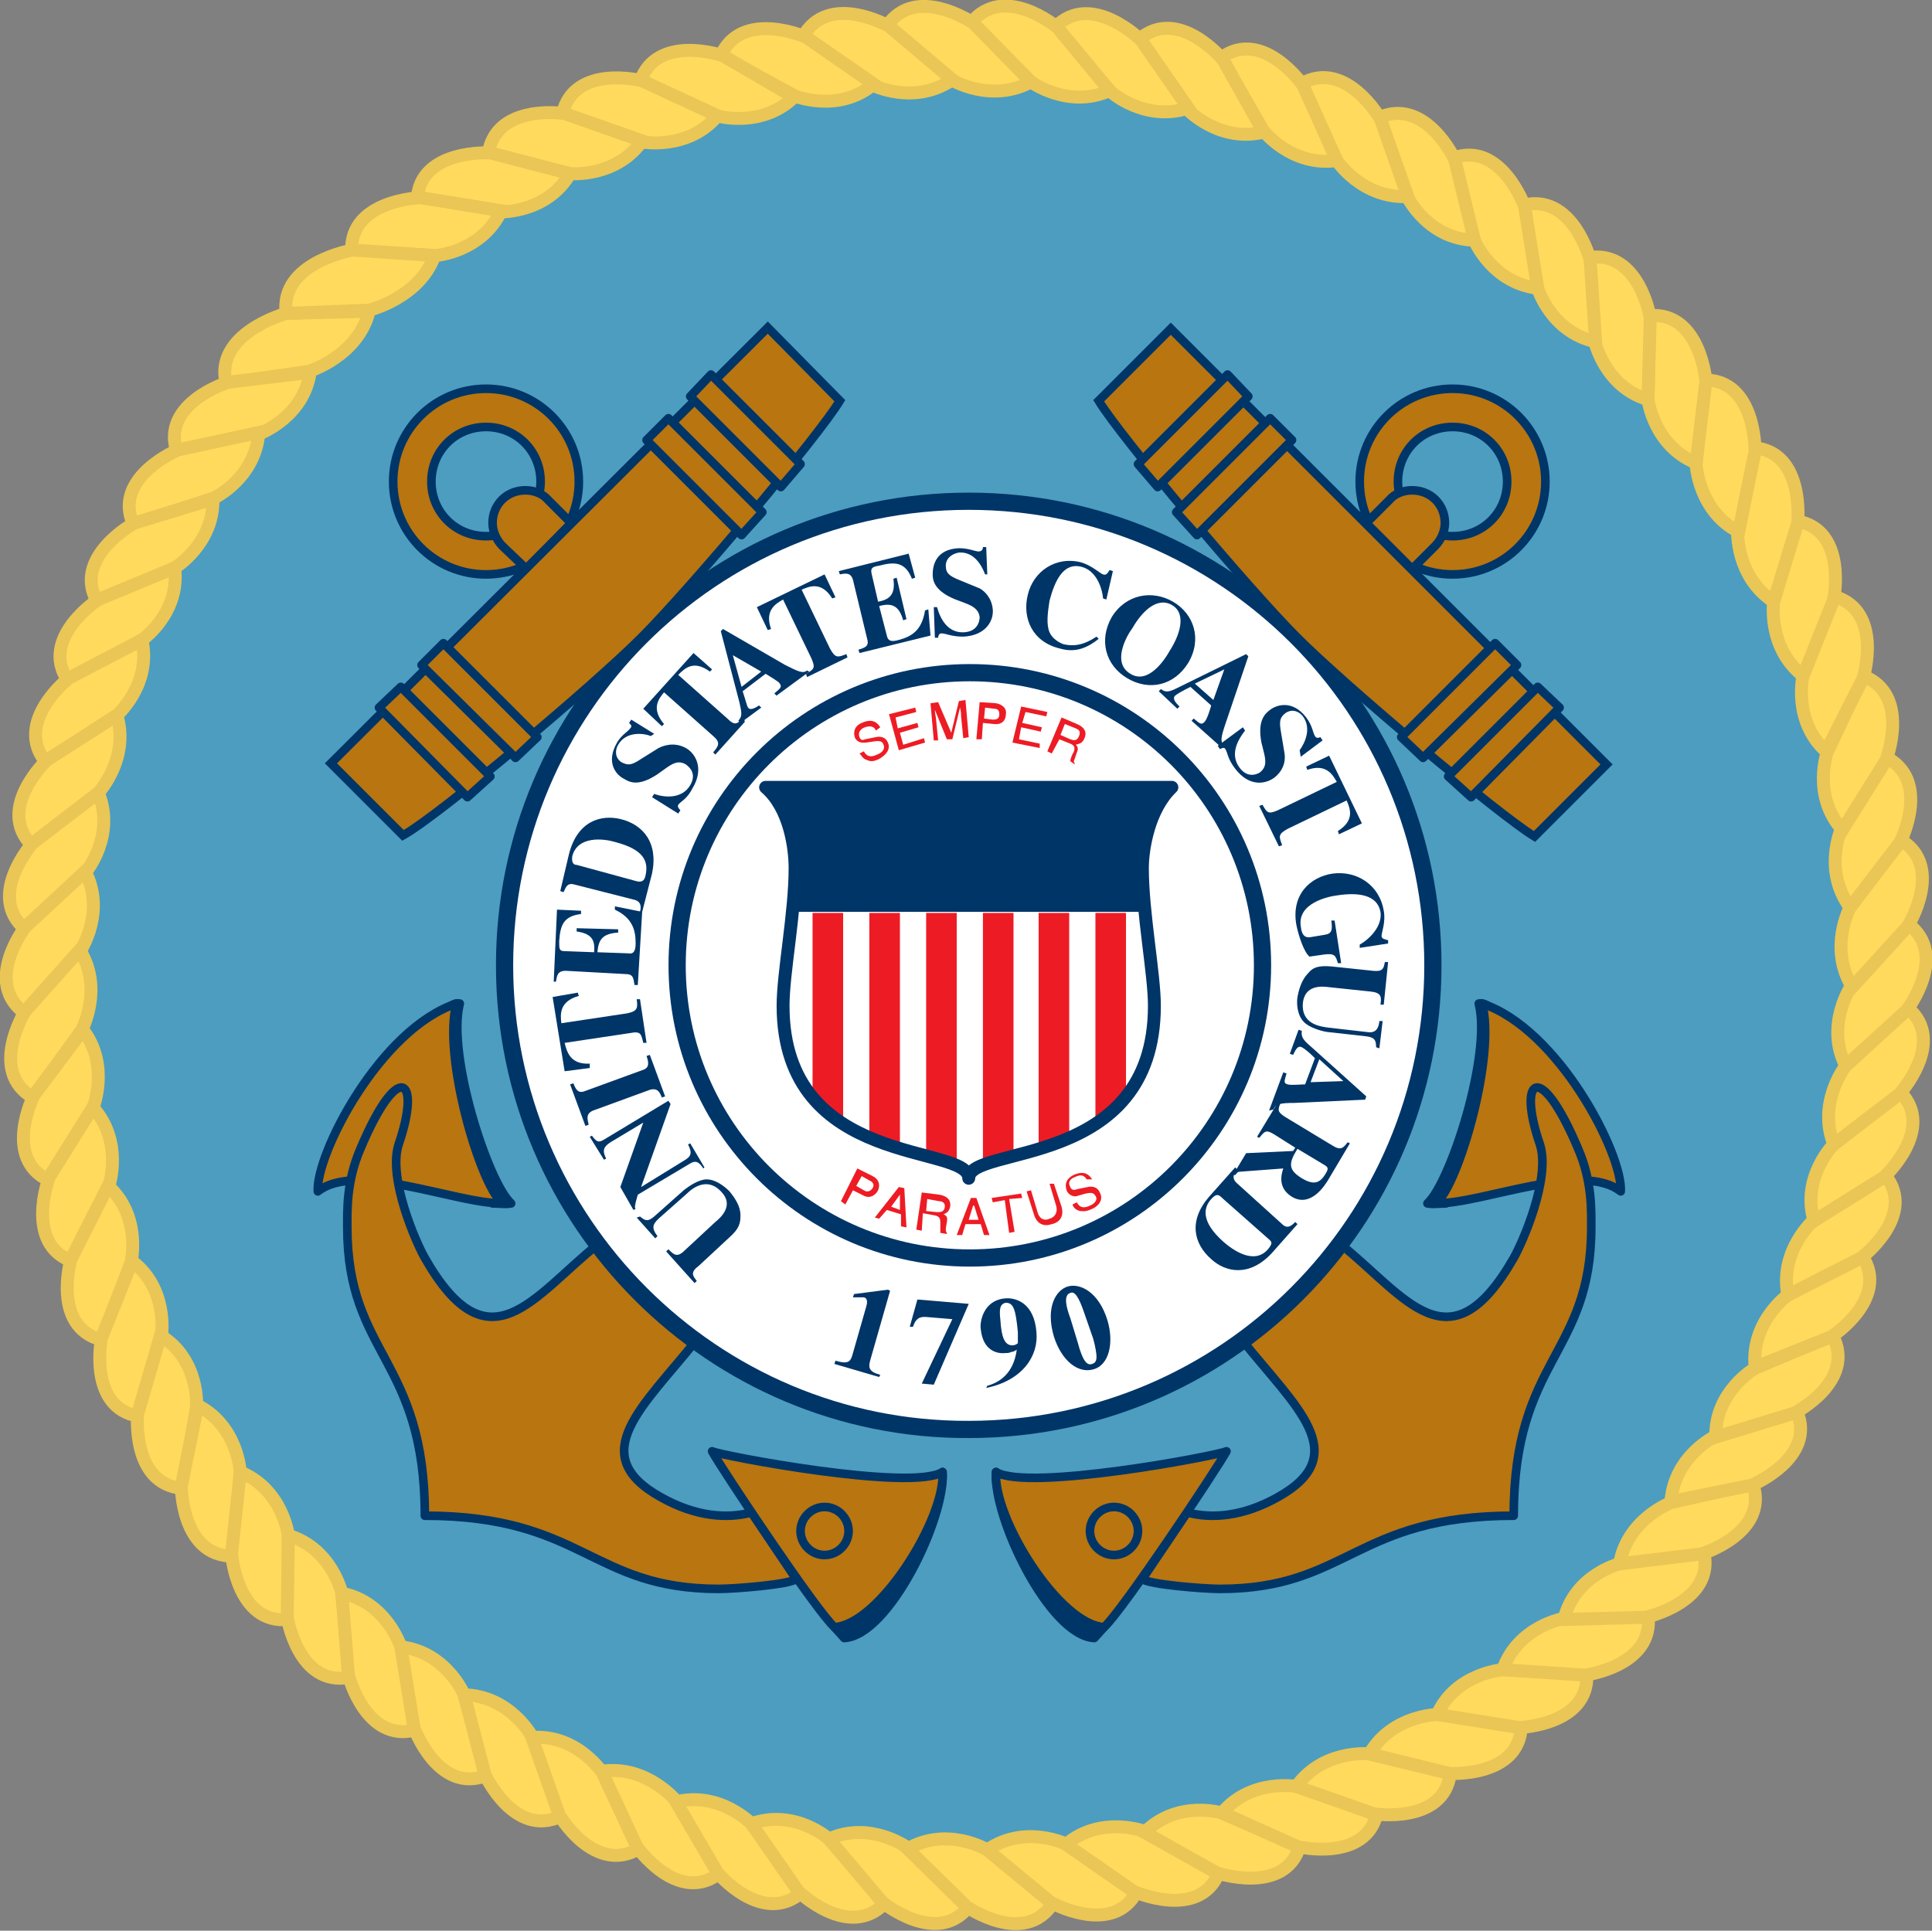 <svg xml:space="preserve" style="enable-background:new 0 0 176.9 176.8;" viewBox="0 0 176.9 176.8" y="0px" x="0px" xmlns:xlink="http://www.w3.org/1999/xlink" xmlns="http://www.w3.org/2000/svg" id="Layer_1" version="1.1">
<rect x="0" y="0" width="176.9" height="176.8" fill="#808080" stroke="none"/>
<style type="text/css">
	.st0{fill-rule:evenodd;clip-rule:evenodd;fill:#4C9DC0;}
	
		.st1{fill-rule:evenodd;clip-rule:evenodd;fill:#003568;stroke:#003568;stroke-width:0.788;stroke-linejoin:round;stroke-miterlimit:2.613;}
	
		.st2{fill-rule:evenodd;clip-rule:evenodd;fill:#B87510;stroke:#003568;stroke-width:0.788;stroke-linejoin:round;stroke-miterlimit:2.613;}
	.st3{fill-rule:evenodd;clip-rule:evenodd;fill:#FFFFFF;stroke:#003568;stroke-width:1.576;stroke-miterlimit:2.613;}
	.st4{fill-rule:evenodd;clip-rule:evenodd;fill:#ED1C24;}
	.st5{fill-rule:evenodd;clip-rule:evenodd;fill:#003568;}
	.st6{fill-rule:evenodd;clip-rule:evenodd;fill:#FFDA5D;stroke:#E9C655;stroke-width:1.182;stroke-miterlimit:2.613;}
	.st7{fill:none;stroke:#003568;stroke-width:1.182;stroke-linejoin:round;stroke-miterlimit:2.613;}
	.st8{fill-rule:evenodd;clip-rule:evenodd;fill:#B87510;stroke:#003568;stroke-width:0.788;stroke-miterlimit:2.613;}
	.st9{fill-rule:evenodd;clip-rule:evenodd;fill:#4C9DC0;stroke:#003568;stroke-width:0.788;stroke-miterlimit:2.613;}
	.st10{fill-rule:evenodd;clip-rule:evenodd;fill:#FFFFFF;}
</style>
<g>
	<path d="M5.4,88.4c0-46,37.3-83.4,83.4-83.4s83.4,37.3,83.4,83.4c0,46-37.3,83.4-83.4,83.4S5.4,134.5,5.4,88.4
		L5.4,88.4z" class="st0"></path>
	<path d="M130.7,110.2c2.1-1.9,5.9-13.6,4.7-18.3c0.4-0.1,0.8,0.2,0.8,0.2l0.5,7.9l-4.3,10.2
		C131.7,110.2,131.3,110.3,130.7,110.2L130.7,110.2z" class="st1"></path>
	<path d="M135.7,91.9c7,2.3,12.9,13.8,12.7,17.2c-3.6-2.8-12.5,1.1-16.9,1.1C133.6,108.4,137,96.6,135.7,91.9
		L135.7,91.9z" class="st2"></path>
	<path d="M108.7,138.5c2.2,0.6,5.1,0.4,8.3-1.4c7-3.9,1.6-8.3-3.2-14.3l8.9-8.9c6,4.8,10,11.6,15.9,1.3
		c0.8-1.4,3.4-7.3,2.4-10.4c-2.1-6.1,0-7.9,3.5,0.4c1.3,3,1.2,5.7,1.2,7.2c0,11.7-7.1,12-7.1,26.4c-14.5,0-15.2,6.7-26.9,6.7
		c-1.5,0-6.5-0.4-7.1-0.9L108.7,138.5L108.7,138.5z" class="st2"></path>
	<path d="M91.2,134.8c-0.3,4.2,4.9,15,9,15.2l0.9-1L91.2,134.8L91.2,134.8z" class="st1"></path>
	<path d="M91.2,134.8c-0.3,4.2,5.8,14,9.9,14.2c1.6-1.4,10.4-14.6,11.2-16.1C111.5,133.3,94.1,136.6,91.2,134.8
		L91.2,134.8z" class="st2"></path>
	<path d="M102,142.4c1.2,0,2.2-1,2.2-2.2c0-1.2-1-2.2-2.2-2.2c-1.2,0-2.2,1-2.2,2.2C99.8,141.4,100.8,142.4,102,142.4
		L102,142.4z" class="st2"></path>
	<path d="M46.8,110.2c-2.1-1.9-5.9-13.6-4.7-18.3c-0.4-0.1-0.8,0.2-0.8,0.2l-0.5,7.9l4.3,10.2
		C45.8,110.2,46.2,110.3,46.8,110.2L46.8,110.2z" class="st1"></path>
	<path d="M41.8,91.9c-7,2.3-12.9,13.8-12.7,17.2c3.6-2.8,12.5,1.1,16.9,1.1C43.9,108.4,40.5,96.6,41.8,91.9L41.8,91.9z" class="st2"></path>
	<path d="M68.8,138.5c-2.2,0.6-5.1,0.4-8.3-1.4c-7-3.9-1.6-8.3,3.2-14.3l-8.9-8.9c-6,4.8-10,11.6-15.9,1.3
		c-0.8-1.4-3.4-7.3-2.4-10.4c2.1-6.1,0-7.9-3.5,0.4c-1.3,3-1.2,5.7-1.2,7.2c0,11.7,7.1,12,7.1,26.4c14.5,0,15.2,6.7,26.9,6.7
		c1.5,0,6.5-0.4,7.1-0.9L68.8,138.5L68.8,138.5z" class="st2"></path>
	<path d="M86.3,134.8c0.3,4.2-4.9,15-9,15.2l-0.9-1L86.3,134.8L86.3,134.8z" class="st1"></path>
	<path d="M86.3,134.8c0.3,4.2-5.8,14-9.9,14.2c-1.6-1.4-10.4-14.6-11.2-16.1C66,133.3,83.4,136.6,86.3,134.8L86.3,134.8
		z" class="st2"></path>
	<path d="M75.5,142.4c-1.2,0-2.2-1-2.2-2.2c0-1.2,1-2.2,2.2-2.2c1.2,0,2.2,1,2.2,2.2C77.7,141.4,76.7,142.4,75.5,142.4
		L75.5,142.4z" class="st2"></path>
	<path d="M46.2,88.4c0-23.5,19-42.5,42.5-42.5c23.5,0,42.5,19,42.5,42.5c0,23.5-19,42.5-42.5,42.5
		C65.3,131,46.2,111.9,46.2,88.4L46.2,88.4z" class="st3"></path>
	<path d="M62,88.4c0-14.8,12-26.8,26.8-26.8c14.8,0,26.8,12,26.8,26.8c0,14.8-12,26.8-26.8,26.8
		C74,115.2,62,103.2,62,88.4L62,88.4z" class="st3"></path>
	<path d="M87.6,106.8c-0.7-0.3-1.7-0.6-2.8-0.8l0-22.4h2.8L87.6,106.8L87.6,106.8z" class="st4"></path>
	<path d="M82.4,105.3c-0.9-0.3-1.8-0.6-2.8-1l0-20.7h2.8L82.4,105.3L82.4,105.3z" class="st4"></path>
	<path d="M77.2,103c-1-0.7-2-1.5-2.8-2.4l0-17h2.8L77.2,103L77.2,103z" class="st4"></path>
	<path d="M90,106.8c0.7-0.3,1.7-0.6,2.8-0.8l0-22.4H90L90,106.8L90,106.8z" class="st4"></path>
	<path d="M95.1,105.3c0.9-0.3,1.8-0.6,2.8-1l0-20.7h-2.8L95.1,105.3L95.1,105.3z" class="st4"></path>
	<path d="M100.3,103c1-0.7,2-1.5,2.8-2.4l0-17h-2.8L100.3,103L100.3,103z" class="st4"></path>
	<path d="M104.9,83.5c-0.1-1.4-0.2-2.8-0.2-4c0-1.9,0.5-5.5,2.7-7.4h-37c2.1,2,2.7,5.6,2.7,7.4c0,1.2-0.1,2.6-0.2,4
		H104.9L104.9,83.5z" class="st5"></path>
	<path d="M20.7,35.1c-1.1-4.6,5.5-6.4,5.5-6.4l7.6-0.2c-1,4.1-5.5,5.5-5.5,5.5L20.7,35.1L20.7,35.1z" class="st6"></path>
	<path d="M16.2,41.4c-1.5-4.5,4.7-6.4,4.7-6.4l7.5-0.9c-0.6,4.1-4.6,5.6-4.6,5.6L16.2,41.4L16.2,41.4z" class="st6"></path>
	<path d="M12.2,48c-1.9-4.3,4.1-6.8,4.1-6.8l7.4-1.6c-0.3,4.2-4.1,6-4.1,6L12.2,48L12.2,48z" class="st6"></path>
	<path d="M8.9,55.1c-2.3-4.1,3.4-7.2,3.4-7.2l7.2-2.2C19.6,49.8,16,52,16,52L8.9,55.1L8.9,55.1z" class="st6"></path>
	<path d="M6.2,62.3C3.6,58.4,9,54.9,9,54.9l7-2.9c0.5,4.2-3,6.6-3,6.6L6.2,62.3L6.2,62.3z" class="st6"></path>
	<path d="M4.2,69.8c-3-3.7,2.1-7.7,2.1-7.7l6.7-3.5c0.9,4.1-2.3,6.9-2.3,6.9L4.2,69.8L4.2,69.8z" class="st6"></path>
	<path d="M2.9,77.4c-3.3-3.4,1.4-7.8,1.4-7.8l6.4-4.1c1.2,4-1.7,7.1-1.7,7.1L2.9,77.4L2.9,77.4z" class="st6"></path>
	<path d="M2.3,85.1C-1.3,82,3,77.2,3,77.2l6-4.6c1.6,3.9-1.1,7.2-1.1,7.2L2.3,85.1L2.3,85.1z" class="st6"></path>
	<path d="M2.3,92.8c-3.9-2.8,0-7.9,0-7.9l5.5-5.1C9.7,83.5,7.4,87,7.4,87L2.3,92.8L2.3,92.8z" class="st6"></path>
	<path d="M3,100.5c-4.1-2.4-0.7-7.9-0.7-7.9l5-5.6c2.2,3.5,0.2,7.3,0.2,7.3L3,100.5L3,100.5z" class="st6"></path>
	<path d="M4.5,108.1c-4.3-2-1.4-7.8-1.4-7.8l4.5-6c2.5,3.3,0.9,7.2,0.9,7.2L4.5,108.1L4.5,108.1z" class="st6"></path>
	<path d="M6.6,115.5c-4.4-1.6-2.1-7.7-2.1-7.7l4-6.4c2.8,3.1,1.5,7.1,1.5,7.1L6.6,115.5L6.6,115.5z" class="st6"></path>
	<path d="M9.3,122.7c-4.6-1.2-2.8-7.4-2.8-7.4l3.4-6.7c3.1,2.8,2.1,7,2.1,7L9.3,122.7L9.3,122.7z" class="st6"></path>
	<path d="M12.7,129.7c-4.7-0.8-3.4-7.2-3.4-7.2l2.8-7c3.3,2.5,2.7,6.7,2.7,6.7L12.7,129.7L12.7,129.7z" class="st6"></path>
	<path d="M16.7,136.3c-4.7-0.4-4.1-6.8-4.1-6.8l2.1-7.2c3.6,2.2,3.3,6.5,3.3,6.5L16.7,136.3L16.7,136.3z" class="st6"></path>
	<path d="M21.3,142.5c-4.7,0-4.7-6.4-4.7-6.4l1.5-7.4c3.7,1.9,3.9,6.1,3.9,6.1L21.3,142.5L21.3,142.5z" class="st6"></path>
	<path d="M26.4,148.3c-4.7,0.5-5.2-6-5.2-6l0.8-7.5c3.9,1.6,4.4,5.8,4.4,5.8L26.4,148.3L26.4,148.3z" class="st6"></path>
	<path d="M32,153.6c-4.7,0.9-5.7-5.5-5.7-5.5l0.1-7.5c4,1.2,4.9,5.3,4.9,5.3L32,153.6L32,153.6z" class="st6"></path>
	<path d="M38.1,158.4c-4.6,1.3-6.2-5-6.2-5l-0.6-7.5c4.1,0.8,5.4,4.9,5.4,4.9L38.1,158.4L38.1,158.4z" class="st6"></path>
	<path d="M44.5,162.6c-4.4,1.7-6.6-4.4-6.6-4.4l-1.2-7.4c4.2,0.5,5.8,4.4,5.8,4.4L44.5,162.6L44.5,162.6z" class="st6"></path>
	<path d="M51.4,166.3c-4.3,2.1-7-3.8-7-3.8l-1.9-7.3c4.2,0.1,6.2,3.8,6.2,3.8L51.4,166.3L51.4,166.3z" class="st6"></path>
	<path d="M58.5,169.3c-4.1,2.4-7.3-3.1-7.3-3.1l-2.5-7.1c4.2-0.3,6.5,3.3,6.5,3.3L58.5,169.3L58.5,169.3z" class="st6"></path>
	<path d="M65.8,171.6c-3.8,2.8-7.5-2.5-7.5-2.5l-3.2-6.9c4.1-0.6,6.8,2.7,6.8,2.7L65.8,171.6L65.8,171.6z" class="st6"></path>
	<path d="M73.4,173.3c-3.6,3.1-7.7-1.8-7.7-1.8l-3.8-6.5c4.1-1,7,2.1,7,2.1L73.4,173.3L73.4,173.3z" class="st6"></path>
	<path d="M81,174.3c-3.3,3.4-7.9-1.1-7.9-1.1l-4.3-6.2c4-1.4,7.1,1.4,7.1,1.4L81,174.3L81,174.3z" class="st6"></path>
	<path d="M88.7,174.6c-2.9,3.7-7.9-0.4-7.9-0.4l-4.9-5.8c3.8-1.7,7.2,0.8,7.2,0.8L88.7,174.6L88.7,174.6z" class="st6"></path>
	<path d="M96.4,174.3c-2.6,4-7.9,0.3-7.9,0.3l-5.4-5.3c3.7-2.1,7.3,0.1,7.3,0.1L96.4,174.3L96.4,174.3z" class="st6"></path>
	<path d="M104.1,173.2c-2.2,4.2-7.9,1-7.9,1l-5.8-4.8c3.5-2.4,7.3-0.5,7.3-0.5L104.1,173.2L104.1,173.2z" class="st6"></path>
	<path d="M111.6,171.5c-1.8,4.4-7.8,1.7-7.8,1.7l-6.2-4.3c3.2-2.7,7.2-1.2,7.2-1.2L111.6,171.5L111.6,171.5z" class="st6"></path>
	<path d="M119,169.1c-1.4,4.5-7.6,2.4-7.6,2.4l-6.6-3.7c3-3,7-1.8,7-1.8L119,169.1L119,169.1z" class="st6"></path>
	<path d="M126.1,166c-1,4.6-7.3,3.1-7.3,3.1l-6.9-3.1c2.7-3.2,6.9-2.4,6.9-2.4L126.1,166L126.1,166z" class="st6"></path>
	<path d="M132.8,162.4c-0.6,4.7-7,3.7-7,3.7l-7.1-2.5c2.4-3.4,6.6-3,6.6-3L132.8,162.4L132.8,162.4z" class="st6"></path>
	<path d="M139.3,158.1c-0.2,4.7-6.6,4.3-6.6,4.3l-7.3-1.8c2.1-3.6,6.3-3.6,6.3-3.6L139.3,158.1L139.3,158.1z" class="st6"></path>
	<path d="M145.3,153.3c0.2,4.7-6.2,4.9-6.2,4.9l-7.5-1.2c1.7-3.8,6-4.1,6-4.1L145.3,153.3L145.3,153.3z" class="st6"></path>
	<path d="M150.9,147.9c0.6,4.7-5.8,5.5-5.8,5.5l-7.5-0.5c1.4-4,5.6-4.7,5.6-4.7L150.9,147.9L150.9,147.9z" class="st6"></path>
	<path d="M156,142.1c1.1,4.6-5.3,6-5.3,6l-7.5,0.2c1-4.1,5.1-5.1,5.1-5.1L156,142.1L156,142.1z" class="st6"></path>
	<path d="M160.5,135.9c1.5,4.5-4.7,6.4-4.7,6.4l-7.5,0.9c0.7-4.1,4.7-5.6,4.7-5.6L160.5,135.9L160.5,135.9z" class="st6"></path>
	<path d="M164.5,129.2c1.9,4.3-4.1,6.8-4.1,6.8l-7.4,1.5c0.3-4.2,4.1-6,4.1-6L164.5,129.2L164.5,129.2z" class="st6"></path>
	<path d="M167.8,122.3c2.2,4.2-3.5,7.1-3.5,7.1l-7.2,2.2c-0.1-4.2,3.6-6.3,3.6-6.3L167.8,122.3L167.8,122.3z" class="st6"></path>
	<path d="M170.5,115c2.6,3.9-2.8,7.4-2.8,7.4l-7,2.8c-0.4-4.2,3-6.6,3-6.6L170.5,115L170.5,115z" class="st6"></path>
	<path d="M172.6,107.6c3,3.7-2.2,7.6-2.2,7.6l-6.7,3.4c-0.8-4.1,2.4-6.9,2.4-6.9L172.6,107.6L172.6,107.6z" class="st6"></path>
	<path d="M174,100c3.3,3.4-1.5,7.8-1.5,7.8l-6.4,4c-1.2-4,1.8-7,1.8-7L174,100L174,100z" class="st6"></path>
	<path d="M174.7,92.3c3.6,3.1-0.8,7.9-0.8,7.9l-6,4.6c-1.5-3.9,1.1-7.2,1.1-7.2L174.7,92.3L174.7,92.3z" class="st6"></path>
	<path d="M174.7,84.6c3.8,2.8-0.1,7.9-0.1,7.9l-5.6,5.1c-1.9-3.7,0.5-7.3,0.5-7.3L174.7,84.6L174.7,84.6z" class="st6"></path>
	<path d="M174,76.9c4.1,2.4,0.7,7.9,0.7,7.9l-5.1,5.6c-2.2-3.6-0.2-7.3-0.2-7.3L174,76.9L174,76.9z" class="st6"></path>
	<path d="M172.6,69.3c4.3,2.1,1.4,7.8,1.4,7.8l-4.6,6c-2.5-3.4-0.8-7.2-0.8-7.2L172.6,69.3L172.6,69.3z" class="st6"></path>
	<path d="M170.6,61.9c4.4,1.7,2.1,7.7,2.1,7.7l-4,6.4c-2.8-3.1-1.4-7.1-1.4-7.1L170.6,61.9L170.6,61.9z" class="st6"></path>
	<path d="M167.9,54.6c4.6,1.3,2.7,7.5,2.7,7.5l-3.4,6.7c-3.1-2.8-2.1-7-2.1-7L167.9,54.6L167.9,54.6z" class="st6"></path>
	<path d="M164.5,47.7c4.7,0.8,3.4,7.2,3.4,7.2l-2.8,7c-3.3-2.6-2.7-6.8-2.7-6.8L164.5,47.7L164.5,47.7z" class="st6"></path>
	<path d="M160.6,41c4.7,0.4,4,6.9,4,6.9l-2.2,7.2c-3.5-2.3-3.3-6.5-3.3-6.5L160.6,41L160.6,41z" class="st6"></path>
	<path d="M156.1,34.8c4.7,0,4.6,6.5,4.6,6.5l-1.5,7.4c-3.7-1.9-3.9-6.2-3.9-6.2L156.1,34.8L156.1,34.8z" class="st6"></path>
	<path d="M151,28.9c4.7-0.4,5.2,6,5.2,6l-0.9,7.5c-3.9-1.6-4.4-5.8-4.4-5.8L151,28.9L151,28.9z" class="st6"></path>
	<path d="M145.4,23.6c4.7-0.8,5.7,5.5,5.7,5.5l-0.2,7.5c-4-1.2-4.9-5.4-4.9-5.4L145.4,23.6L145.4,23.6z" class="st6"></path>
	<path d="M139.4,18.8c4.6-1.2,6.2,5,6.2,5l0.5,7.5c-4.1-0.9-5.3-4.9-5.3-4.9L139.4,18.8L139.4,18.8z" class="st6"></path>
	<path d="M133,14.5c4.4-1.7,6.6,4.4,6.6,4.4l1.2,7.5c-4.2-0.5-5.8-4.4-5.8-4.4L133,14.5L133,14.5z" class="st6"></path>
	<path d="M126.2,10.8c4.3-2,7,3.8,7,3.8L135,22c-4.2-0.1-6.1-3.9-6.1-3.9L126.2,10.8L126.2,10.8z" class="st6"></path>
	<path d="M119.1,7.7c4.1-2.4,7.3,3.2,7.3,3.2l2.5,7.1c-4.2,0.2-6.5-3.3-6.5-3.3L119.1,7.7L119.1,7.7z" class="st6"></path>
	<path d="M111.8,5.3c3.8-2.8,7.5,2.5,7.5,2.5l3.1,6.9c-4.1,0.6-6.7-2.7-6.7-2.7L111.8,5.3L111.8,5.3z" class="st6"></path>
	<path d="M104.3,3.6c3.6-3.1,7.7,1.9,7.7,1.9l3.7,6.6c-4.1,1-7-2.1-7-2.1L104.3,3.6L104.3,3.6z" class="st6"></path>
	<path d="M96.6,2.5c3.3-3.4,7.9,1.2,7.9,1.2l4.3,6.2c-4,1.3-7.1-1.5-7.1-1.5L96.6,2.5L96.6,2.5z" class="st6"></path>
	<path d="M88.9,2.1c3-3.7,7.9,0.4,7.9,0.4l4.8,5.8c-3.8,1.7-7.2-0.8-7.2-0.8L88.9,2.1L88.9,2.1z" class="st6"></path>
	<path d="M81.2,2.4c2.6-3.9,7.9-0.3,7.9-0.3l5.3,5.4c-3.7,2-7.3-0.2-7.3-0.2L81.2,2.4L81.2,2.4z" class="st6"></path>
	<path d="M73.5,3.4c2.3-4.2,7.9-1,7.9-1l5.8,4.9c-3.5,2.4-7.3,0.5-7.3,0.5L73.5,3.4L73.5,3.4z" class="st6"></path>
	<path d="M66,5.1c1.9-4.3,7.8-1.7,7.8-1.7l6.2,4.3c-3.2,2.7-7.2,1.1-7.2,1.1L66,5.1L66,5.1z" class="st6"></path>
	<path d="M58.6,7.5c1.5-4.5,7.6-2.4,7.6-2.4l6.5,3.8c-3,2.9-7.1,1.7-7.1,1.7L58.6,7.5L58.6,7.5z" class="st6"></path>
	<path d="M51.5,10.4c1.1-4.6,7.3-3,7.3-3l6.9,3.2c-2.7,3.2-6.9,2.4-6.9,2.4L51.5,10.4L51.5,10.4z" class="st6"></path>
	<path d="M44.7,14.1c0.7-4.7,7-3.7,7-3.7l7.1,2.5c-2.4,3.4-6.6,3-6.6,3L44.7,14.1L44.7,14.1z" class="st6"></path>
	<path d="M38.2,18.3c0.2-4.7,6.7-4.3,6.7-4.3l7.3,1.9c-2.1,3.6-6.3,3.5-6.3,3.5L38.2,18.3L38.2,18.3z" class="st6"></path>
	<path d="M32.2,23c-0.2-4.7,6.3-4.9,6.3-4.9l7.4,1.2c-1.8,3.8-6,4.1-6,4.1L32.2,23L32.2,23z" class="st6"></path>
	<path d="M26.2,28.7c-0.6-4.7,6.1-5.8,6.1-5.8l7.5,0.5c-1.4,3.9-6,5-6,5L26.2,28.7L26.2,28.7z" class="st6"></path>
	<path d="M107.3,72.1c-2.1,2-2.7,5.6-2.7,7.4c0,4.1,1.1,9.7,1.1,12.6c0,15.1-17,12.7-17,15.8c0-3.2-17-0.8-17-15.8
		c0-3,1.1-8.5,1.1-12.6c0-1.9-0.5-5.5-2.7-7.4H107.3L107.3,72.1z" class="st7"></path>
	<path d="M36,44.1c0-4.7,3.8-8.5,8.5-8.5c4.7,0,8.5,3.8,8.5,8.5c0,4.7-3.8,8.5-8.5,8.5C39.8,52.6,36,48.8,36,44.1
		L36,44.1z" class="st8"></path>
	<path d="M39.5,44.1c0-2.8,2.2-5,5-5c2.8,0,5,2.2,5,5c0,2.8-2.2,5-5,5C41.7,49.1,39.5,46.9,39.5,44.1L39.5,44.1z" class="st9"></path>
	<path d="M48.2,52.1L46,50c-0.5-0.5-0.9-1.3-0.9-2.1c0-1.7,1.3-3,3-3c0.8,0,1.6,0.3,2.1,0.9l2.1,2.1L48.2,52.1
		L48.2,52.1z" class="st2"></path>
	<path d="M58.7,58.4c4.5-4.5,16.2-18.4,18.2-21.7L70.3,30L30.3,69.9l6.6,6.6C40.3,74.6,54.3,62.8,58.7,58.4L58.7,58.4z" class="st8"></path>
	<path d="M69.8,46.9l-8.6-8.6c-0.4,0.4-1.6,1.6-2,2l8.7,8.7L69.8,46.9L69.8,46.9z" class="st2"></path>
	<polygon points="73.3,42.5 65.1,34.3 63.2,36.3 71.5,44.6 73.3,42.5" class="st2"></polygon>
	<polygon points="42.8,73 34.7,64.8 36.7,62.9 44.9,71.1 42.8,73" class="st2"></polygon>
	<polygon points="49.2,67.5 40.6,58.9 38.6,60.9 47.2,69.4 49.2,67.5" class="st2"></polygon>
	<path d="M124.5,44.1c0-4.7,3.8-8.5,8.5-8.5c4.7,0,8.5,3.8,8.5,8.5c0,4.7-3.8,8.5-8.5,8.5
		C128.3,52.6,124.5,48.8,124.5,44.1L124.5,44.1z" class="st8"></path>
	<path d="M128,44.1c0-2.8,2.2-5,5-5c2.8,0,5,2.2,5,5c0,2.8-2.2,5-5,5C130.3,49.1,128,46.9,128,44.1L128,44.1z" class="st9"></path>
	<path d="M129.3,52.1l2.1-2.1c0.5-0.5,0.9-1.3,0.9-2.1c0-1.7-1.3-3-3-3c-0.8,0-1.6,0.3-2.1,0.9l-2.1,2.1L129.3,52.1
		L129.3,52.1z" class="st2"></path>
	<path d="M118.8,58.4c-4.5-4.5-16.2-18.4-18.2-21.7l6.6-6.6l39.9,39.9l-6.6,6.6C137.2,74.6,123.2,62.8,118.8,58.4
		L118.8,58.4z" class="st8"></path>
	<path d="M107.7,46.9l8.6-8.6c0.4,0.4,1.6,1.6,2,2l-8.7,8.7L107.7,46.9L107.7,46.9z" class="st2"></path>
	<polygon points="104.2,42.5 112.4,34.3 114.3,36.3 106,44.6 104.2,42.5" class="st2"></polygon>
	<polygon points="134.7,73 142.8,64.8 140.8,62.9 132.6,71.1 134.7,73" class="st2"></polygon>
	<polygon points="128.3,67.5 136.9,58.9 138.9,60.9 130.3,69.4 128.3,67.5" class="st2"></polygon>
	<path d="M80.5,126.1l-4.1-1.2l0.1-0.3c1.3,0.4,1.4,0,1.6-0.7l1.2-4.2c0.1-0.3,0.2-0.8-0.2-0.9c-0.2,0-0.6,0-1,0
		l0.1-0.3l3.1-0.4l0.2,0.1l-1.8,6.3c-0.2,0.7-0.2,1.1,0.9,1.4L80.5,126.1L80.5,126.1z" class="st5"></path>
	<path d="M85.5,126.8l-1.1-0.1l2.8-5.9l-2.4-0.2c-0.3,0-0.9-0.1-1.2,0.9l-0.3,0l0.7-2.5l4.7,0.4L85.5,126.8L85.5,126.8z" class="st5"></path>
	<path d="M90.4,126.9c1.1-0.3,2.4-1.1,2.7-3.3c-0.2,0.1-0.3,0.2-0.5,0.2c-0.2,0.1-0.3,0.1-0.5,0.1
		c-0.8,0.1-2.1-0.2-2.3-2.2c-0.1-0.6,0.2-2.6,2.2-2.8c1-0.1,2.7,0.4,2.9,3.1c0.2,2.1-1.2,4.4-4.6,5.1L90.4,126.9L90.4,126.9z" class="st5"></path>
	<path d="M97.8,117.8c1.1-0.3,2.8,0.5,3.6,3.1c0.6,2,0.2,4.1-1.3,4.5c-1.4,0.4-2.9-0.8-3.6-3
		C95.7,119.7,96.7,118.1,97.8,117.8L97.8,117.8z" class="st5"></path>
	<path d="M58.3,111.5l1.7,1.9l0.2-0.2c-0.6-0.8-0.4-1.1,0.1-1.6l2.6-2.3c0.5-0.5,1.9-1.6,3.2-0.1
		c1.1,1.2-0.1,2.3-0.6,2.7l-2.8,2.6c-0.7,0.7-1,0.4-1.5-0.1l-0.2,0.2l2.6,2.9l0.2-0.2c-0.4-0.5-0.6-0.8,0.2-1.4l2.8-2.6
		c0.9-0.8,1-1.3,1-2c0-1-0.7-1.8-1-2.2c-0.5-0.5-1.3-1.1-2.1-1.1c-0.7,0-1.6,0.6-2.1,1l-2.7,2.4c-0.6,0.5-0.8,0.4-1.3,0L58.3,111.5
		L58.3,111.5z" class="st5"></path>
	<path d="M64.5,106.9l-1.3-2.2l-0.2,0.1c0.4,0.8,0.3,1.1-0.4,1.5l-3.9,2.4l0,0l2.7-7.6l-0.2-0.3l-5.8,3.5
		c-0.5,0.3-0.7,0.4-1.2-0.3l-0.2,0.1l1.3,2.1l0.2-0.1c-0.4-0.8-0.2-1.1,0.4-1.5l3-1.8l0,0l-2.1,5.9l1.2,2.1l0.2-0.1
		c-0.1-0.1-0.1-0.3,0.2-1.3l4.7-2.8c0.6-0.4,0.9-0.2,1.3,0.4L64.5,106.9L64.5,106.9z" class="st5"></path>
	<path d="M59.2,96.7c0.2,0.6,0.3,1.1-0.4,1.3l-5.2,1.9c-0.7,0.3-0.9-0.2-1.1-0.7l-0.3,0.1l1.4,3.8l0.3-0.1
		c-0.1-0.5-0.3-1,0.4-1.3l5.2-1.9c0.7-0.2,0.9,0.2,1.1,0.7l0.3-0.1l-1.4-3.8L59.2,96.7L59.2,96.7z" class="st5"></path>
	<path d="M58.3,91.5c0.1,0.8,0.1,1.1-0.9,1.3l-6,0.9c-0.1-0.8-0.2-2,1.6-2.5l-0.1-0.3l-2.3,0.4l1.1,6.8l2.3-0.3L54,97.4
		c-1.8,0.1-2.1-1.1-2.3-1.9l6-0.9c1-0.2,1,0.1,1.2,0.9l0.3,0l-0.6-4L58.3,91.5L58.3,91.5z" class="st5"></path>
	<path d="M50.9,89.9c0.1-0.5,0.1-1,0.9-1l5.5,0.3c0.7,0,0.7,0.4,0.8,1l0.3,0l0.4-6.7L56.3,83l0,0.3
		c1.7,0.8,1.9,2,1.9,3.1c0,0.7-0.2,1-0.7,0.9l-2.8-0.1c0.1-1.1,0.4-1.7,1.9-1.8l0-0.3L52.8,85l0,0.3c1.4,0.2,1.7,0.8,1.6,1.9
		l-2.7-0.1c-0.5,0-0.5-0.2-0.5-0.9c0.1-1.5,0.4-2.3,2-2.5l0-0.3L51,83.3l-0.3,6.6L50.9,89.9L50.9,89.9z" class="st5"></path>
	<path d="M58.8,83.5l0.9-3.5c0.6-2.8-0.8-4.5-2.9-5c-1.7-0.4-3.9,0.1-4.7,3.2l-0.8,3.4l0.3,0.1c0.2-0.4,0.3-0.9,1-0.7
		l5.5,1.4c0.4,0.1,0.7,0.4,0.5,1.1L58.8,83.5L58.8,83.5L58.8,83.5z M52.8,79.2c-0.2,0-0.5-0.1-0.4-0.8c0.5-1.9,2.9-1.6,3.9-1.3
		c2.7,0.7,3.1,1.8,2.8,3.1c-0.1,0.5-0.4,0.6-0.8,0.5L52.8,79.2L52.8,79.2z" class="st5"></path>
	<path d="M59.9,67.2l-2.1-1.3l-0.2,0.3c0.2,0.2,0.3,0.3,0.1,0.5c-0.2,0.3-0.8,0.6-1.2,1.3c-1.1,1.9,0,3,0.6,3.3
		c0.5,0.3,1.3,0.8,3.1-0.4l0.7-0.5c0.7-0.5,1.2-0.8,1.9-0.4c0.1,0.1,1.1,0.7,0.4,1.9c-0.7,1.2-2.2,1.2-3.3,0.8L59.7,73l2.4,1.5
		l0.2-0.3c-0.1-0.1-0.3-0.3-0.2-0.5c0.2-0.3,0.8-0.5,1.3-1.5c1.1-1.8,0.3-3.2-0.6-3.7c-1.1-0.6-2.1-0.2-2.5,0l-1.6,1
		c-0.9,0.6-1.2,0.6-1.8,0.3c-0.6-0.4-0.6-1.1-0.3-1.6c0.7-1.2,2.2-1.1,3-0.8L59.9,67.2L59.9,67.2z" class="st5"></path>
	<path d="M68.1,65.7c-0.6,0.6-0.8,0.8-1.5,0.1l-4.5-4c0.6-0.6,1.4-1.4,2.9-0.3l0.2-0.2l-1.7-1.5l-4.6,5.1l1.7,1.6
		l0.2-0.2c-1.2-1.4-0.5-2.3,0-2.9l4.5,4c0.7,0.6,0.5,0.9,0,1.5l0.2,0.2l2.7-3L68.1,65.7L68.1,65.7z" class="st5"></path>
	<path d="M73.9,61.4c-0.4,0.3-0.8,0.1-2-0.5l-5.7-3.3L66,57.8l1.7,6.5c0.2,0.9,0.3,1.3-0.1,1.7l0.2,0.2l1.9-1.4
		l-0.2-0.2c-0.3,0.2-0.8,0.5-1,0.2c-0.1-0.1-0.2-0.6-0.5-1.5l2.1-1.6c0.3,0.2,1.2,0.7,1.3,0.9c0.2,0.3,0.1,0.4-0.5,0.9l0.2,0.2
		l3-2.2L73.9,61.4L73.9,61.4L73.9,61.4z M67.9,62.9L67.1,60l2.6,1.5L67.9,62.9L67.9,62.9z" class="st5"></path>
	<path d="M77.5,59.9c-0.8,0.3-1,0.4-1.5-0.5l-2.6-5.4c0.7-0.3,1.8-0.8,2.8,0.8l0.3-0.1l-1-2.1l-6.2,3l1,2.1l0.3-0.1
		c-0.6-1.7,0.4-2.3,1.1-2.7l2.6,5.4c0.4,0.9,0.2,1-0.5,1.4l0.1,0.3l3.7-1.8L77.5,59.9L77.5,59.9z" class="st5"></path>
	<path d="M76.9,52.6c0.5-0.1,1-0.2,1.2,0.5l1.3,5.4c0.2,0.7-0.2,0.8-0.8,1l0.1,0.3l6.5-1.6L85,55.8l-0.3,0.1
		c-0.3,1.9-1.3,2.4-2.4,2.7c-0.7,0.2-1,0.1-1.1-0.4l-0.7-2.7c1.1-0.3,1.8-0.1,2.2,1.3l0.3-0.1l-0.9-3.8L81.8,53
		c0.2,1.4-0.3,1.9-1.4,2.1l-0.6-2.6c-0.1-0.5,0.1-0.6,0.7-0.7c1.5-0.4,2.4-0.3,3,1.2l0.3-0.1l-0.6-2.2l-6.4,1.6L76.9,52.6L76.9,52.6
		z" class="st5"></path>
	<path d="M90.4,52.6l-0.1-2.5l-0.3,0c0,0.2-0.1,0.4-0.4,0.4c-0.3,0-0.9-0.3-1.8-0.3c-2.2,0.1-2.4,1.7-2.4,2.4
		c0,0.5,0.1,1.5,2.1,2.3l0.8,0.3c0.8,0.3,1.3,0.6,1.4,1.3c0,0.1,0,1.3-1.4,1.4c-1.5,0.1-2.2-1.2-2.5-2.3l-0.3,0l0.1,2.8l0.3,0
		c0-0.2,0.1-0.4,0.3-0.4c0.4,0,0.9,0.3,2,0.3c2.1-0.1,2.8-1.5,2.7-2.5c-0.1-1.2-1-1.9-1.4-2l-1.7-0.7c-1-0.4-1.2-0.7-1.2-1.3
		c0-0.7,0.6-1.1,1.2-1.2c1.4-0.1,2.1,1.2,2.4,2L90.4,52.6L90.4,52.6z" class="st5"></path>
	<path d="M100.4,58.3c-1.2,0.8-2.1,0.9-3,0.7c-0.3-0.1-1.2-0.5-1.4-1.4c-0.2-0.8,0-1.9,0.1-2.6c0.5-1.9,1.3-3.5,2.9-3.1
		c1.3,0.3,1.9,1.8,2,2.9l0.3,0.1l0.6-2.6l-0.3-0.1c-0.2,0.3-0.3,0.5-0.6,0.4c-0.3-0.1-1-0.8-2-1.1c-2.3-0.6-4.4,0.8-4.9,3
		c-0.5,2.1,0.4,4.3,3,4.9c1.4,0.4,2.5-0.1,3.5-0.9L100.4,58.3L100.4,58.3z" class="st5"></path>
	<path d="M107.3,55.4c1.4,0.8,0.7,2.8-0.2,4.2c-0.5,0.9-2,3.1-3.6,2.1c-1.7-1-0.4-3.4,0.2-4.2
		C104.5,56.1,105.9,54.6,107.3,55.4L107.3,55.4L107.3,55.4z M107.4,55.1c-1.9-1.1-4.3-0.7-5.6,1.4c-1.2,2.1-0.6,4.4,1.4,5.6
		c2,1.2,4.3,0.7,5.6-1.4C110.1,58.5,109.3,56.2,107.4,55.1L107.4,55.1z" class="st5"></path>
	<path d="M112.1,68.3c-0.4-0.4-0.3-0.8,0.1-2l2.1-6.2l-0.2-0.2l-6.1,3c-0.8,0.4-1.2,0.6-1.7,0.2l-0.2,0.2l1.7,1.6
		l0.2-0.2c-0.3-0.3-0.7-0.7-0.4-1c0.1-0.1,0.6-0.4,1.4-0.8l1.9,1.7c-0.1,0.4-0.4,1.3-0.6,1.5c-0.3,0.3-0.4,0.2-1-0.3l-0.2,0.2
		l2.8,2.5L112.1,68.3L112.1,68.3L112.1,68.3z M109.4,62.6l2.7-1.3l-1,2.8L109.4,62.6L109.4,62.6z" class="st5"></path>
	<path d="M119.1,69.3l2-1.5l-0.2-0.3c-0.2,0.1-0.4,0.1-0.5-0.1c-0.2-0.3-0.2-0.9-0.8-1.7c-1.3-1.7-2.8-1.1-3.3-0.7
		c-0.4,0.3-1.2,0.9-0.8,3l0.2,0.8c0.2,0.8,0.3,1.4-0.3,1.9c-0.1,0.1-1.1,0.7-1.9-0.4c-0.9-1.2-0.2-2.5,0.5-3.4l-0.2-0.3l-2.3,1.7
		l0.2,0.3c0.2-0.1,0.4-0.2,0.5,0c0.2,0.3,0.2,0.9,0.9,1.8c1.3,1.7,2.8,1.4,3.6,0.8c1-0.8,1-1.8,0.9-2.3l-0.3-1.8
		c-0.2-1.1-0.1-1.4,0.4-1.8c0.6-0.4,1.2-0.2,1.6,0.3c0.8,1.1,0.2,2.4-0.3,3.1L119.1,69.3L119.1,69.3z" class="st5"></path>
	<path d="M117.4,77.4c-0.3-0.8-0.4-1,0.5-1.5l5.4-2.6c0.3,0.7,0.8,1.8-0.8,2.8l0.1,0.3l2.1-1l-3-6.2l-2.1,1l0.1,0.3
		c1.7-0.6,2.3,0.4,2.7,1.1l-5.4,2.6c-0.9,0.4-1,0.2-1.4-0.5l-0.3,0.1l1.8,3.7L117.4,77.4L117.4,77.4z" class="st5"></path>
	<path d="M122.8,88.2l-0.6-3.9l-0.3,0c0.1,0.8,0.1,1.2-0.6,1.3l-1.2,0.2c-0.5,0.1-0.9,0-1-1c-0.3-2.1,2.5-2.7,3.3-2.8
		c1.9-0.3,3.7-0.1,4,1.5c0.2,1.3-1,2.5-1.9,3l0,0.3l2.6-0.4l0-0.3c-0.3-0.1-0.6-0.1-0.6-0.4c0-0.3,0.4-1.3,0.2-2.3
		c-0.4-2.4-2.5-3.7-4.7-3.4c-2,0.3-3.8,1.9-3.3,4.7c0.2,1,0.7,2.5,1.2,2.9l1.4-0.2c0.9-0.1,1,0.1,1.2,0.8L122.8,88.2L122.8,88.2z" class="st5"></path>
	<path d="M126.3,96l0.3-2.5l-0.3,0c-0.1,1-0.6,1.1-1.2,1l-3.5-0.4c-0.7-0.1-2.5-0.3-2.3-2.3c0.2-1.6,1.7-1.5,2.4-1.4
		l3.8,0.4c1,0.1,1,0.5,0.9,1.2l0.3,0l0.4-3.9l-0.3,0c-0.1,0.6-0.2,0.9-1.1,0.8l-3.8-0.4c-1.2-0.1-1.7,0.1-2.1,0.6
		c-0.7,0.7-0.9,1.7-1,2.2c-0.1,0.7,0,1.7,0.6,2.3c0.5,0.5,1.5,0.8,2.1,0.9l3.6,0.4c0.8,0.1,0.9,0.4,0.9,1L126.3,96L126.3,96z" class="st5"></path>
	<path d="M116.6,101.6c0.2-0.5,0.6-0.6,1.9-0.6l6.5-0.3l0.1-0.3l-5-4.5c-0.7-0.6-1-0.9-0.9-1.5l-0.3-0.1l-0.8,2.2
		l0.3,0.1c0.2-0.4,0.4-0.9,0.8-0.7c0.2,0.1,0.6,0.4,1.2,1l-0.9,2.4c-0.4,0-1.3,0.1-1.6,0c-0.4-0.1-0.3-0.3-0.1-1l-0.3-0.1l-1.3,3.5
		L116.6,101.6L116.6,101.6L116.6,101.6z M120.8,97l2.2,2l-3,0.1L120.8,97L120.8,97z" class="st5"></path>
	<path d="M121.3,106.7c0.3,0.2,0.4,0.3,0,0.9c-0.5,0.8-1.1,0.9-2.1,0.3c-1.3-0.8-1.2-1.4-0.4-2.7L121.3,106.7
		L121.3,106.7L121.3,106.7z M113.1,107.6c0.1-0.1,0.2-0.3,0.4-0.3l4-0.3c-0.2,0.6-0.5,1.8,0.8,2.6c1.7,1,3-1,3.4-1.7l1.9-3.2
		l-0.2-0.1c-0.4,0.5-0.6,0.8-1.4,0.3l-4.3-2.6c-0.8-0.5-0.7-0.7-0.4-1.4l-0.2-0.1l-2,3.3l0.2,0.1c0.5-0.6,0.6-0.8,1.4-0.3l1.9,1.2
		l-0.2,0.3l-4.3,0.2l-1.2,2L113.1,107.6L113.1,107.6z" class="st5"></path>
	<path d="M113.1,106.9l-2.4,2.7c-1.9,2.2-1.4,4.3,0.2,5.7c1.3,1.2,3.5,1.7,5.6-0.6l2.3-2.6l-0.2-0.2
		c-0.3,0.3-0.7,0.7-1.2,0.2l-4.2-3.8c-0.3-0.3-0.4-0.7,0.1-1.2L113.1,106.9L113.1,106.9L113.1,106.9z M116.2,113.5
		c0.2,0.2,0.4,0.3-0.1,0.9c-1.3,1.5-3.3,0-4.1-0.7c-2-1.8-1.9-3.1-1-4c0.4-0.4,0.6-0.3,0.9,0L116.2,113.5L116.2,113.5z" class="st5"></path>
	<path d="M92.7,123.2c0.2,0,0.4-0.1,0.5-0.2c0-0.2,0-0.7,0-1c-0.2-2.1-0.4-2.7-1.1-2.7c-0.6,0.1-0.6,0.7-0.5,1.6
		C91.7,122.5,92,123.2,92.7,123.2L92.7,123.2z" class="st10"></path>
	<path d="M99.3,120.3c-0.5-1.5-0.9-2.1-1.3-1.9c-0.7,0.2-0.3,1.5,0,2.3l0.7,2.3c0.4,1.5,0.8,2.1,1.3,1.9
		c0.4-0.1,0.4-0.5,0.4-0.7c0-0.2-0.1-0.9-0.3-1.6L99.3,120.3L99.3,120.3z" class="st10"></path>
	<path d="M80.2,66.9c-0.2-0.5-0.7-0.4-1-0.3c-0.3,0.1-0.7,0.4-0.5,0.9c0.1,0.3,0.3,0.3,0.5,0.2l1-0.2
		c0.4-0.1,0.9,0,1.1,0.5c0.3,0.7-0.3,1.2-0.8,1.5c-0.6,0.3-0.9,0.2-1.1,0.1c-0.4-0.1-0.5-0.4-0.7-0.6l0.4-0.2
		c0.3,0.6,0.8,0.5,1.2,0.3c0.3-0.1,0.8-0.4,0.6-0.9c-0.1-0.3-0.3-0.4-0.9-0.3l-0.7,0.1c-0.2,0-0.7,0.1-1-0.4
		c-0.2-0.5-0.1-1.1,0.6-1.4c1.1-0.5,1.5,0.1,1.7,0.4L80.2,66.9L80.2,66.9z" class="st4"></path>
	<polygon points="84.7,68 82.3,68.7 81.4,65.4 83.8,64.8 83.9,65.2 82,65.7 82.2,66.7 84,66.2 84.1,66.6 82.4,67.1 
		82.7,68.2 84.6,67.6 84.7,68" class="st4"></polygon>
	<path d="M88.2,67.6l-0.2-2c0-0.1,0-0.5-0.1-0.8l0,0l-0.7,2.9l-0.5,0L85.6,65l0,0c0,0.3,0.1,0.7,0.1,0.8l0.2,2l-0.4,0
		l-0.3-3.4l0.7-0.1l1.2,2.8l0,0l0.7-2.9l0.6-0.1l0.3,3.4L88.2,67.6L88.2,67.6z" class="st4"></path>
	<path d="M89.9,67.7l-0.5,0l0.3-3.4l1.5,0.1c0.6,0.1,1,0.5,0.9,1c0,0.5-0.3,1-1.1,0.9L90,66.2L89.9,67.7L89.9,67.7z" class="st4"></path>
	<polygon points="95.2,68.5 92.7,68 93.5,64.7 95.9,65.2 95.8,65.6 93.9,65.2 93.6,66.2 95.4,66.6 95.3,67 93.5,66.6 
		93.3,67.7 95.2,68.1 95.2,68.5" class="st4"></polygon>
	<path d="M96.3,69l-0.4-0.2l1.3-3.1l1.4,0.6c0.5,0.2,1,0.6,0.7,1.3c-0.2,0.5-0.5,0.5-0.8,0.6c0.1,0.1,0.3,0.3,0.1,0.7
		l-0.2,0.6c-0.1,0.2-0.1,0.3,0,0.4l0,0.1L98,69.7c0-0.2,0.2-0.7,0.3-0.8c0.1-0.3,0.2-0.6-0.3-0.8l-1-0.4L96.3,69L96.3,69z" class="st4"></path>
	<path d="M90.1,65.8l0.8,0.1c0.4,0,0.6-0.1,0.6-0.5c0-0.4-0.2-0.5-0.5-0.5l-0.8-0.1L90.1,65.8L90.1,65.8z" class="st10"></path>
	<path d="M97.1,67.3l0.9,0.4c0.3,0.1,0.6,0.2,0.8-0.3c0.2-0.5-0.1-0.6-0.3-0.7l-1-0.4L97.1,67.3L97.1,67.3z" class="st10"></path>
	<path d="M77.4,110.3L77,110l1.5-3l1.4,0.7c0.6,0.3,0.7,0.8,0.5,1.3c-0.2,0.4-0.7,0.8-1.3,0.5l-1-0.5L77.4,110.3
		L77.4,110.3z" class="st4"></path>
	<polygon points="81.2,110.8 80.5,111.6 80.1,111.5 82.3,108.7 82.8,108.8 83,112.4 82.5,112.3 82.5,111.2 81.2,110.8" class="st4"></polygon>
	<path d="M84.4,112.7l-0.5-0.1l0.5-3.4l1.6,0.2c0.6,0.1,1.1,0.4,1,1.1c-0.1,0.5-0.4,0.6-0.6,0.7
		c0.2,0.1,0.4,0.2,0.3,0.7l-0.1,0.6c0,0.2,0,0.3,0.1,0.4l0,0.1l-0.6-0.1c0-0.2,0-0.7,0-0.9c0-0.3,0-0.6-0.5-0.7l-1.1-0.2L84.4,112.7
		L84.4,112.7z" class="st4"></path>
	<polygon points="88.4,112.1 88.1,113.1 87.6,113.1 88.9,109.7 89.4,109.7 90.6,113.1 90.1,113.1 89.8,112.1 
		88.4,112.1" class="st4"></polygon>
	<polygon points="90.8,109.7 93.5,109.3 93.6,109.7 92.4,109.8 92.9,112.8 92.4,112.9 92,109.9 90.9,110.1 90.8,109.7" class="st4"></polygon>
	<path d="M96.5,108.4l0.7,2.1c0.2,0.7,0,1.4-0.9,1.6c-0.9,0.3-1.4-0.2-1.6-0.8l-0.7-2.2l0.4-0.1l0.6,2
		c0.2,0.7,0.7,0.8,1.1,0.6c0.4-0.1,0.8-0.5,0.6-1.2l-0.6-2L96.5,108.4L96.5,108.4z" class="st4"></path>
	<path d="M99.5,108c-0.3-0.5-0.7-0.4-1.1-0.2c-0.3,0.1-0.7,0.4-0.4,0.9c0.1,0.3,0.4,0.3,0.6,0.2l1-0.2
		c0.4-0.1,0.9,0,1.1,0.5c0.4,0.7-0.2,1.3-0.7,1.5c-0.6,0.3-0.9,0.2-1.1,0.2c-0.4-0.1-0.6-0.3-0.7-0.6l0.4-0.2
		c0.3,0.6,0.8,0.5,1.2,0.3c0.3-0.1,0.8-0.5,0.5-0.9c-0.2-0.3-0.4-0.3-0.9-0.2l-0.7,0.2c-0.2,0.1-0.7,0.1-1-0.4
		c-0.2-0.5-0.2-1.1,0.6-1.5c1.1-0.5,1.5,0.1,1.7,0.4L99.5,108L99.5,108z" class="st4"></path>
	<path d="M78.4,108.6l0.7,0.4c0.3,0.2,0.6,0.1,0.8-0.2c0.2-0.3,0-0.6-0.3-0.7l-0.7-0.4L78.4,108.6L78.4,108.6z" class="st10"></path>
	<polygon points="82.4,110.8 82.4,109.4 82.4,109.4 81.6,110.5 82.4,110.8" class="st10"></polygon>
	<path d="M84.8,110.9l1,0.1c0.3,0,0.6,0,0.7-0.4c0.1-0.5-0.3-0.6-0.5-0.6l-1.1-0.2L84.8,110.9L84.8,110.9z" class="st10"></path>
	<polygon points="89.6,111.7 89.2,110.4 89.1,110.4 88.7,111.7 89.6,111.7" class="st10"></polygon>
</g>
</svg>
